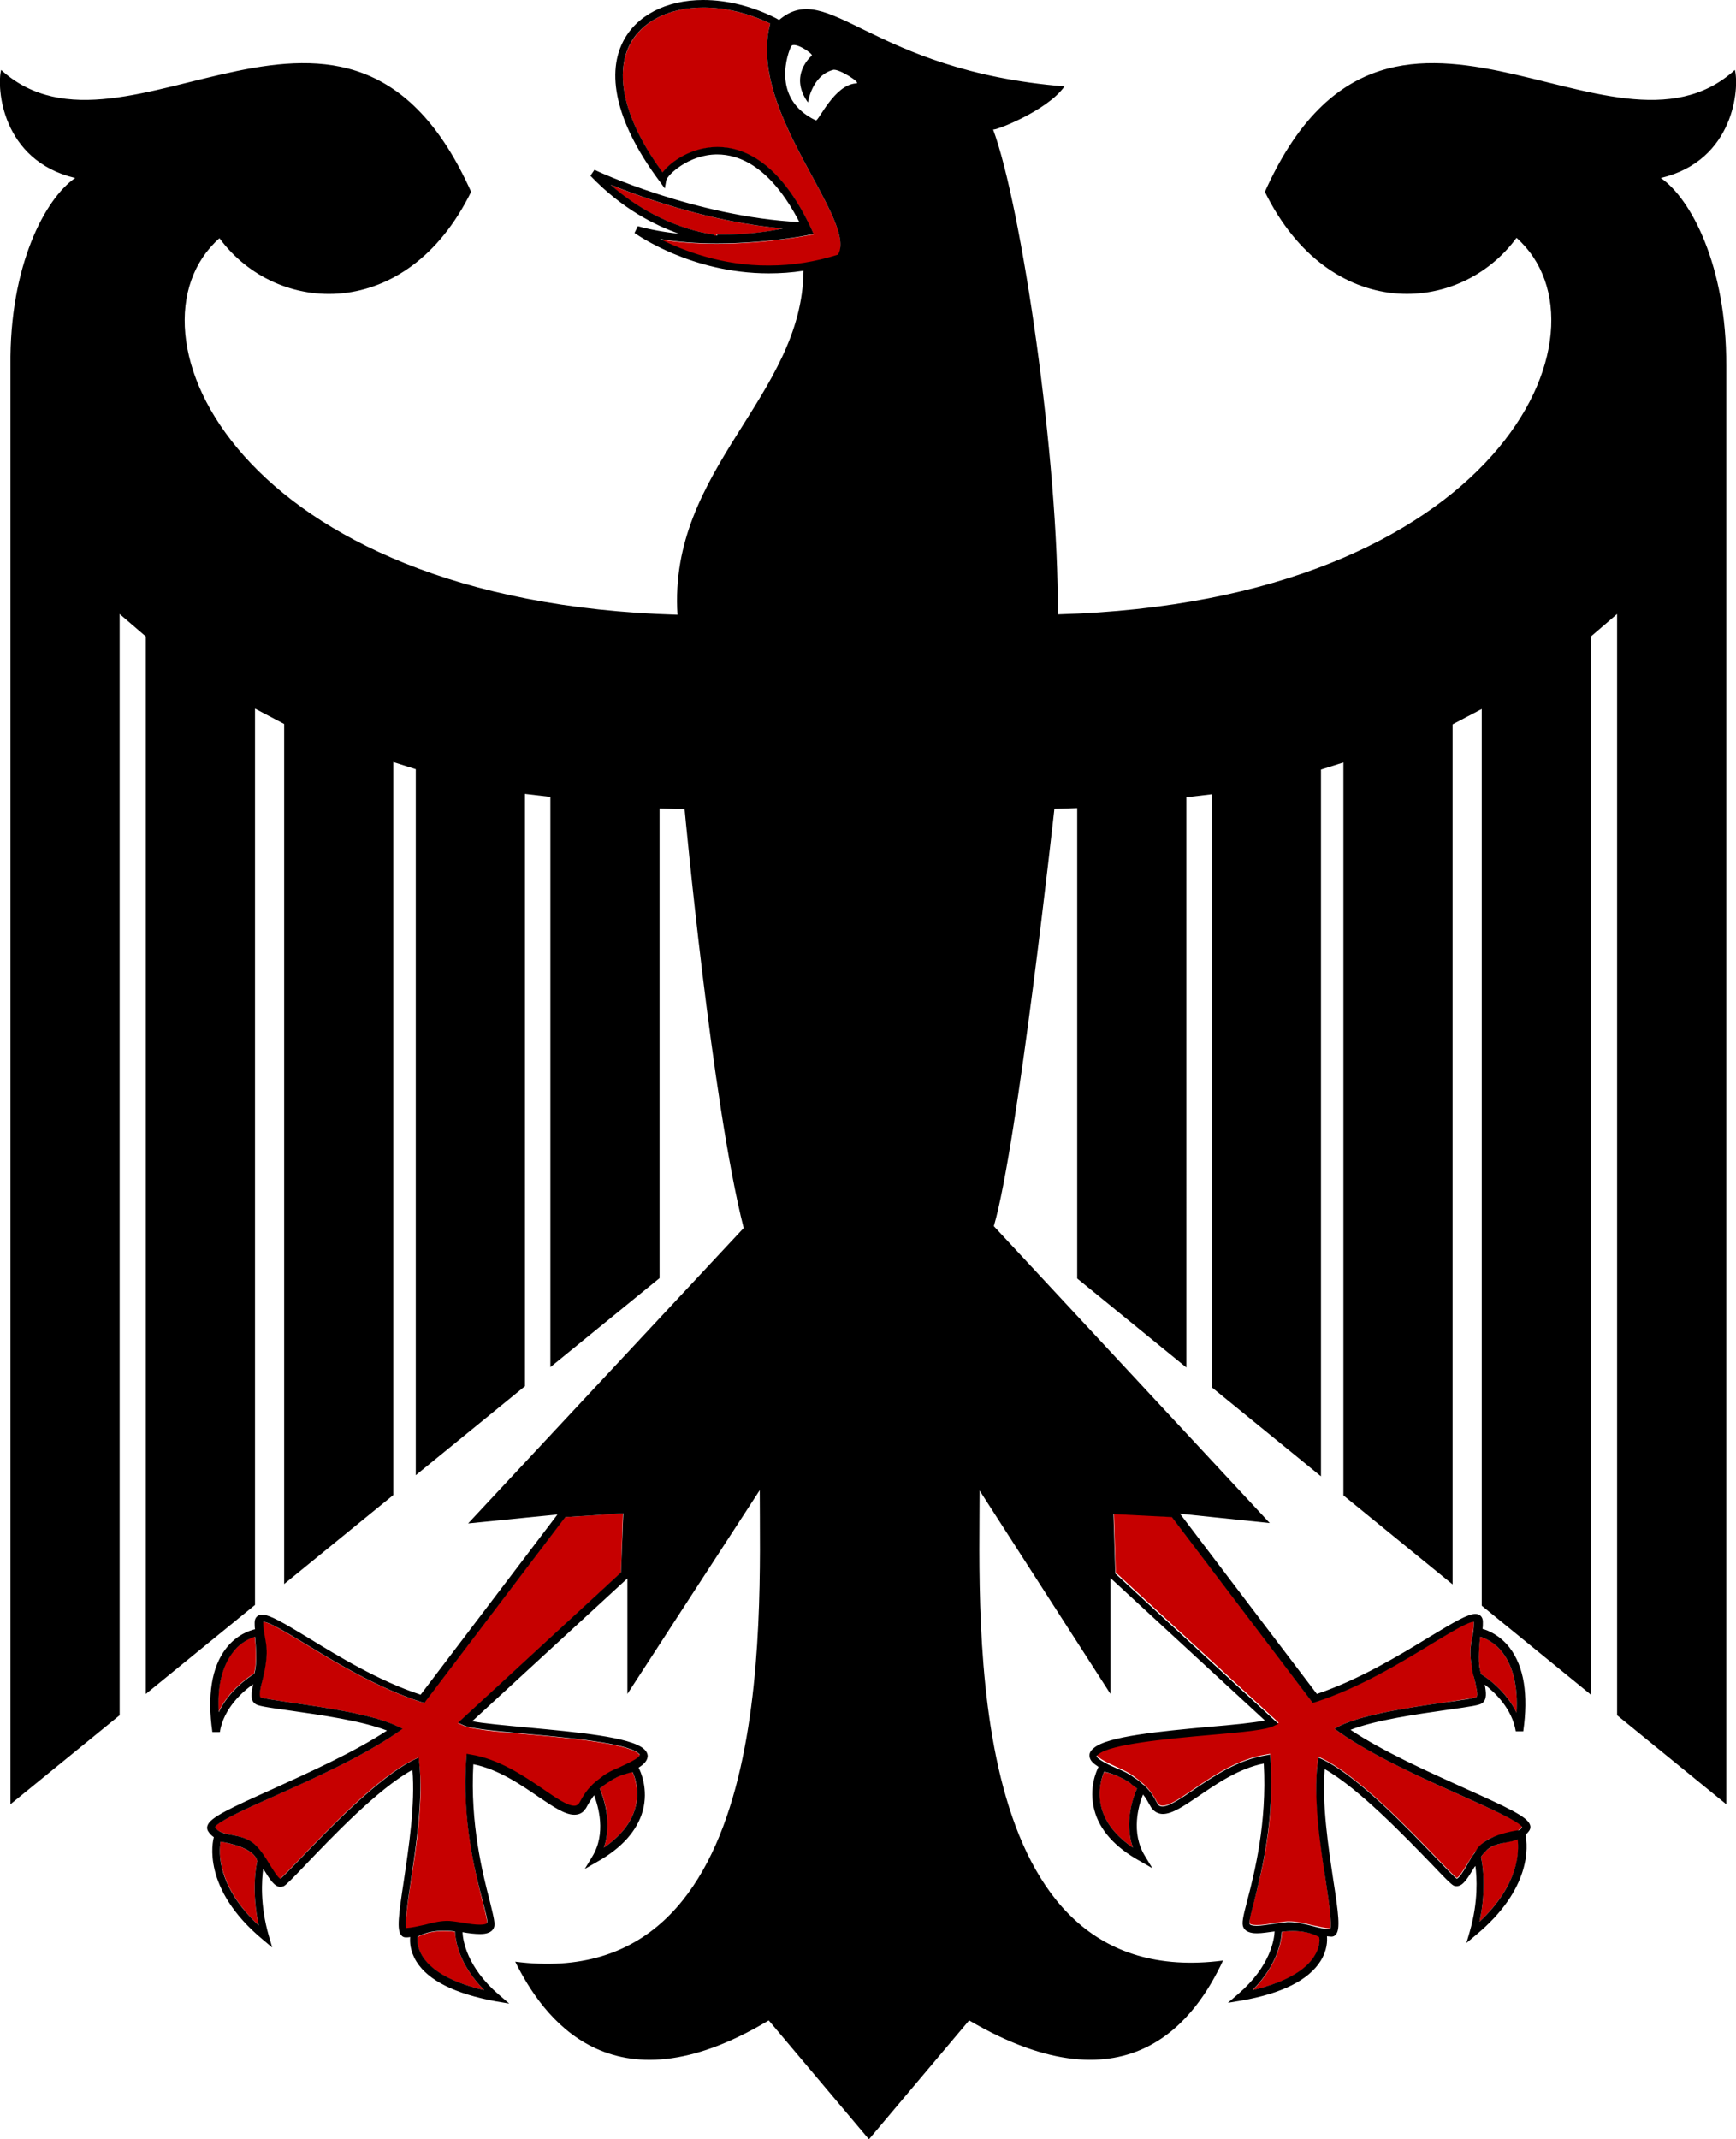 <?xml version="1.0" encoding="utf-8"?>
<!-- Generator: Adobe Illustrator 28.1.0, SVG Export Plug-In . SVG Version: 6.00 Build 0)  -->
<svg version="1.1" id="Layer_1" xmlns="http://www.w3.org/2000/svg" xmlns:xlink="http://www.w3.org/1999/xlink" x="0px" y="0px"
	 viewBox="0 0 464.3 572" style="enable-background:new 0 0 464.3 572;" xml:space="preserve">
<style type="text/css">
	.st0{fill:#C60000;}
</style>
<g>
	<g>
		<path class="st0" d="M217.3,47.3c-6.7-12.3-14.9-27.4-11.3-41C200.1,3.5,194,2,188.1,2c-9.2,0-16.6,3.8-19.7,10.1
			c-4.2,8.4-1.1,20.4,8.8,34.1c2.1-2.8,7.8-6.8,14.7-6.8c6.8,0,16.7,3.8,25.2,22.1l0.5,1.2l-1.2,0.2c-0.1,0-11.5,2.3-24.7,2.3
			c-5.6,0-10.7-0.4-15.2-1.2c6,3.1,16.5,7.2,29.3,7.2c6.2,0,12.4-1,18.4-2.9C226.5,64.3,222.2,56.4,217.3,47.3"/>
		<path class="st0" d="M209.3,61.1c-19.3-1.7-37.6-8.3-46.1-11.7c13.6,12,27.5,13.3,27.7,13.3l-0.1,1h0.8l0-1
			C199.8,62.8,205.6,62,209.3,61.1"/>
		<path class="st0" d="M171.1,469.4c0,0-0.1-0.2-0.3-0.4c-3.2-2.8-18.5-4.2-29.8-5.2c-9.4-0.8-15.2-1.4-17.2-2.4l-1.3-0.6l43.6-40.2
			l0.5-15.9l-15.5,1l-37.7,49.7l-0.7-0.2c-11.8-3.8-23.1-10.7-31.3-15.7c-5.1-3.1-9.6-5.8-11.1-5.8h0c0,0,0,0,0,0.1
			c0,1.7,0.2,3,0.5,4.2c0.3,1.7,0.6,3.4,0.3,6c-0.2,1.9-0.6,3.7-1,5.3c-0.4,1.9-1,4.2-0.5,4.6c0.6,0.3,4.7,0.9,8.7,1.5
			c9,1.3,21.3,3.1,27.8,6.2l1.5,0.7l-1.4,1c-9.2,6.4-22.1,12.2-32.4,16.8c-7.3,3.3-15.6,7-16.4,8.5c0.8,1.3,2.3,1.6,4.5,2.1
			c2,0.4,4.2,0.8,6,2.4c1.6,1.4,3,3.7,4.2,5.6c0.8,1.4,2.2,3.7,2.8,3.7c0.5-0.3,2.8-2.7,5.3-5.3c7.8-8.1,20.8-21.8,30.4-26.5
			l1.3-0.6l0.2,1.4c1.2,9.6-0.7,22.3-2.2,31.7c-0.8,5.4-1.7,11.4-1.2,12.8c1.5,0,3.2-0.4,5-0.9c2.2-0.5,4.4-1,6.5-1
			c1.1,0,2.4,0.2,3.8,0.5c1.5,0.2,3.1,0.5,4.4,0.5c1.1,0,1.8-0.2,1.9-0.5c0.1-0.6-0.5-3.2-1.2-5.8c-1.9-7.6-5.5-21.6-4.4-38.3
			l0.1-1.1l1.1,0.2c7.5,1.2,14,5.6,19.3,9.2c3.5,2.4,6.6,4.5,8.4,4.5c0.6,0,1-0.2,1.3-0.7c2.1-4,3.3-4.9,5.6-6.6l0.8-0.6
			c1-0.8,2.7-1.6,4.4-2.4C167.6,471.9,171,470.3,171.1,469.4"/>
		<path class="st0" d="M62.1,442c-2.8,3.7-4,9.1-3.7,15.9c2.8-5.9,8.1-9.5,9.5-10.3c0.9-2.9,0.5-7.8,0.2-10
			C66.8,438.1,64.3,439.2,62.1,442"/>
		<path class="st0" d="M68.8,497.7c-0.7-3.2-6.7-4.7-9.8-5.2c-0.5,2.7-0.9,12,10.2,22.4C67.2,505.7,68.5,499,68.8,497.7"/>
		<path class="st0" d="M129.5,532.2c-6.8-6.9-7.7-13.3-7.8-15.6c-0.7-0.1-1.8-0.2-3-0.2c-1.9,0-4.7,0.3-7,1.6
			c-0.1,0.8-0.2,2.9,1.4,5.4C114.9,526.2,119.3,529.9,129.5,532.2"/>
		<path class="st0" d="M160.4,478.3c1,2.2,3.5,9.1,1.1,15.8c4.5-3.1,7.3-6.6,8.4-10.6c1.2-4.5-0.1-8.3-0.8-9.7
			C167.8,474.1,164.1,475,160.4,478.3"/>
		<path class="st0" d="M390.7,480.1c-10.3-4.6-23.1-10.4-32.4-16.8l-1.4-1l1.5-0.8c6.5-3.1,18.8-4.9,27.8-6.2c4-0.6,8.1-1.2,8.7-1.5
			c0.5-0.4-0.1-2.7-0.5-4.6c-0.4-1.6-0.8-3.4-1-5.3c-0.3-2.7,0-4.4,0.3-6c0.2-1.2,0.5-2.5,0.5-4.2c0,0,0-0.1,0-0.1h0
			c-1.5,0-6,2.7-11.1,5.8c-8.2,5-19.5,11.9-31.3,15.7l-0.7,0.2l-37.7-49.7l-15.5-1l0.5,15.9l43.6,40.2l-1.3,0.6
			c-2,1-7.8,1.5-17.2,2.4c-11.2,1-26.6,2.4-29.7,5.2c-0.3,0.3-0.4,0.4-0.4,0.4c0.1,0.9,3.5,2.4,5.4,3.3c1.8,0.8,3.4,1.6,4.4,2.4
			l0.8,0.6c2.3,1.8,3.5,2.7,5.6,6.6c0.4,0.5,0.8,0.7,1.3,0.7c1.9,0,4.9-2.1,8.4-4.5c5.3-3.6,11.8-8,19.3-9.2l1.1-0.2l0.1,1.1
			c1.2,16.7-2.4,30.8-4.4,38.3c-0.7,2.6-1.4,5.3-1.2,5.9c0.1,0.3,0.8,0.5,1.9,0.5c1.3,0,2.8-0.2,4.4-0.5c1.4-0.2,2.6-0.4,3.8-0.5
			c0.2,0,0.3,0,0.5,0c1.9,0,4,0.5,6,1c1.8,0.4,3.5,0.8,5,0.9c0.5-1.4-0.4-7.4-1.2-12.8c-1.4-9.3-3.3-22.1-2.2-31.7l0.2-1.4l1.3,0.6
			c9.6,4.8,22.6,18.4,30.4,26.5c2.5,2.6,4.8,5,5.3,5.3c0.6-0.1,2-2.4,2.8-3.7c1.2-2,2.6-4.2,4.2-5.6c1.8-1.6,4-2,6-2.4
			c2.3-0.4,3.7-0.8,4.5-2.1C406.3,487.1,398,483.4,390.7,480.1"/>
		<path class="st0" d="M395.9,437.7c-0.3,2.1-0.8,7,0.2,10c1.4,0.9,6.7,4.4,9.5,10.3c0.4-6.9-0.9-12.3-3.7-16
			C399.8,439.2,397.3,438.1,395.9,437.7"/>
		<path class="st0" d="M303,494.1c-2.4-6.8,0.2-13.7,1.1-15.8c-3.7-3.3-7.3-4.2-8.8-4.4c-0.6,1.4-2,5.2-0.7,9.7
			C295.7,487.5,298.5,491,303,494.1"/>
		<path class="st0" d="M345.9,516.4c-1.3,0-2.3,0.1-3,0.2c-0.1,2.3-1.1,8.7-7.8,15.6c10.3-2.4,14.6-6.1,16.4-8.9
			c1.6-2.4,1.5-4.5,1.4-5.4C350.6,516.7,347.8,516.4,345.9,516.4"/>
		<path class="st0" d="M397.8,494.6c-0.6,0.5-1.1,1.1-1.6,1.8c0,0.1-0.1,0.2-0.1,0.3c0.3,1.3,1.6,7.9-0.4,17.2
			c10.6-10,10.7-18.9,10.3-22.1c-1,0.4-2,0.6-3,0.8C401.1,493,399.3,493.4,397.8,494.6"/>
		<path d="M444.2,47.6c19.8-4.7,21-24.3,19.8-28.9C430.7,49,371-21.7,338.3,51.3c17.2,35,52,33.2,67.3,12.3
			c27.7,24.6-4.5,97.3-122.7,100.7c0.3-41.2-9.7-109.3-17.3-129.7c0,0.6,14.5-4.9,19.1-11.5c-52.1-4.2-63.1-29.1-76.4-17.7l0-0.1
			l-0.7-0.4C201.3,1.7,194.5,0,188.1,0c-10,0-18,4.2-21.5,11.2c-4.7,9.3-1.2,22.6,9.9,37.4l1.3,1.8l0.4-2.2c0.3-1.4,6-6.9,13.6-6.9
			c5.9,0,14.3,3.2,22,18.1c-27.7-1.4-54.6-13.8-54.8-14l-1.1,1.6c8.4,8.8,17.3,13.3,23.7,15.5c-4-0.4-7.7-1.1-11-2l-0.9,1.8
			c0.6,0.4,15.2,10.8,35.9,10.8c3.1,0,6.2-0.2,9.3-0.7c-0.3,33.7-36.2,53-33.7,92C63.2,161,31,88.2,58.7,63.7
			C74,84.5,108.8,86.3,126,51.3C93.3-21.7,33.7,49,0.3,18.7c-1.2,4.6,0,24.2,19.8,28.9C12.1,53.1,2.5,71,2.8,97.8v384.7L32,458.7
			V164.2l7,6V453l29.2-23.8V189.5l7.8,4.1v230l29.2-23.8v-196l6,1.9v188.8l29.2-23.8V212.3l6.8,0.8v152.5l29.2-23.8V216.2l6.7,0.2
			c0,0,7.3,78.7,15.8,112l-73.7,79l23.9-2.4l-36.6,48.2c-11.3-3.7-22.2-10.4-30.2-15.3c-6.6-4-10.2-6.1-12.2-6.1c-1.2,0-2,0.8-2,2.1
			c0,0.7,0,1.2,0.1,1.8c-1.3,0.3-4.9,1.4-7.8,5.2c-3.8,5-5,12.5-3.6,22.3l2,0c1-6.4,6.2-10.9,8.9-12.8c-0.5,2.4-0.8,4.2,0.5,5.2
			c0.7,0.6,2.6,0.9,9.7,1.9c7.7,1.1,19,2.7,25.6,5.3c-9,5.9-20.9,11.2-30.5,15.6c-11.3,5.1-16.8,7.6-17.5,9.8
			c-0.2,0.5-0.1,1,0.1,1.4c0.4,0.7,1,1.3,1.6,1.7c-0.3,1-3.4,13.7,13.1,27.4l2.5,2.1l-0.9-3.1c-2.4-8.3-1.9-15-1.5-17.9
			c0,0,0,0.1,0.1,0.1c1.6,2.6,2.9,4.7,4.5,4.7c0.3,0,0.6-0.1,0.9-0.2c0.7-0.4,2.3-2,5.8-5.7c6.9-7.2,19.3-20.3,28.6-25.4
			c0.8,9.1-1,20.9-2.3,29.7c-1.4,9.1-1.9,13.1-0.7,14.5c0.3,0.4,0.7,0.6,1.2,0.6c0.4,0,0.8,0,1.2-0.1c-0.1,1.2-0.1,3.7,1.7,6.6
			c3.2,5.1,10.4,8.6,21.2,10.6l3.6,0.6l-2.8-2.4c-8.6-7.4-9.6-14.6-9.7-16.7c1.6,0.3,3.3,0.5,4.7,0.5c0.7,0,3,0,3.7-1.7
			c0.4-1,0-2.6-1.1-7.1c-1.9-7.3-5.3-20.7-4.4-36.6c6.6,1.3,12.6,5.4,17.4,8.7c4,2.7,7.1,4.8,9.6,4.8c1.3,0,2.3-0.5,3-1.6l0.1-0.1
			c0.9-1.7,1.6-2.7,2.2-3.5c1.1,2.9,3.3,10.2-0.5,16.4l-2,3.3l3.3-1.9c6.6-3.7,10.7-8.3,12.2-13.6c1.6-5.9-0.6-10.6-1.1-11.6
			c1.3-0.8,2.2-1.7,2.4-2.8c0.1-0.6-0.1-1.4-1-2.2c-3.6-3.2-18.1-4.5-30.9-5.7c-6.2-0.6-12.1-1.1-15-1.7l41.5-38.2V453l35.4-54.5
			c0,35.5,4.4,135.1-65.4,126.1c7.2,14.5,25.5,41.1,67.8,15.7l26.8,31.8l26.8-31.8c43.3,25.4,61-1.2,67.9-16
			c-69.8,9-65.1-90.2-65.1-125.7l35,54.4v-31l41.3,38.1c-2.9,0.6-8.8,1.2-15,1.7c-12.8,1.2-27.2,2.5-30.8,5.7
			c-1,0.8-1.2,1.6-1.1,2.2c0.1,1.1,1,1.9,2.4,2.8c-0.5,1-2.7,5.7-1.1,11.6c1.4,5.3,5.5,9.9,12.2,13.6l3.3,1.9l-2-3.3
			c-3.8-6.2-1.7-13.5-0.5-16.4c0.7,0.8,1.3,1.9,2.2,3.5l0.1,0.1c0.7,1,1.8,1.6,3,1.6c2.5,0,5.6-2.1,9.6-4.8
			c4.8-3.3,10.8-7.4,17.4-8.7c0.9,15.9-2.5,29.3-4.4,36.6c-1.2,4.5-1.5,6.1-1.1,7.1c0.7,1.7,3,1.7,3.7,1.7h0c1.4,0,3.1-0.3,4.7-0.5
			c-0.1,2.1-1.1,9.3-9.7,16.7l-2.8,2.4l3.6-0.6c10.9-1.9,18-5.5,21.2-10.6c1.8-2.9,1.8-5.4,1.7-6.6c0.4,0,0.8,0.1,1.2,0.1
			c0.5,0,0.9-0.2,1.2-0.6c1.2-1.4,0.7-5.5-0.7-14.5c-1.3-8.7-3.1-20.5-2.3-29.7c9.2,5.2,21.7,18.3,28.6,25.4
			c3.5,3.7,5.1,5.3,5.8,5.7c0.3,0.2,0.6,0.2,0.9,0.2c1.7,0,2.9-2.1,4.5-4.7c0.1-0.2,0.3-0.5,0.5-0.7c0.4,3.1,0.8,9.5-1.5,17.5
			l-0.9,3.1l2.5-2.1c15-12.4,13.9-23.9,13.3-26.8c0.4-0.4,0.8-0.8,1.1-1.3c0.2-0.4,0.3-0.9,0.1-1.4c-0.7-2.2-6.2-4.7-17.5-9.8
			c-9.7-4.4-21.6-9.7-30.5-15.6c6.6-2.6,17.9-4.2,25.6-5.3c7.1-1,9-1.3,9.7-1.9c1.2-1,1-2.7,0.6-4.9c2.7,2.1,7.3,6.4,8.3,12.5l2,0
			c1.4-9.8,0.2-17.3-3.6-22.3c-2.6-3.4-5.8-4.7-7.3-5.1c0.1-0.6,0.1-1.2,0.1-1.9c0-1.3-0.8-2.1-2-2.1c-2,0-5.6,2.1-12.2,6.1
			c-8,4.9-18.9,11.5-30.2,15.3l-36.6-48.2l24,2.5l-73.8-79.4c6.3-21.3,16.2-111.6,16.2-111.6l6.1-0.2v125.8l29.2,23.8V213.2l6.8-0.8
			v158.6l29.2,23.8V205.8l6-1.9v196l29.2,23.8v-230l7.8-4.1v239.8l29.2,23.8V170.2l7-6v294.5l29.2,23.8V97.8
			C461.8,71,452.2,53.1,444.2,47.6 M68,447.6c-1.4,0.9-6.7,4.4-9.5,10.3c-0.4-6.9,0.9-12.2,3.7-15.9c2.1-2.8,4.7-3.9,6-4.3
			C68.4,439.8,68.9,444.7,68,447.6 M59,492.5c3.2,0.5,9.1,2,9.8,5.2c-0.3,1.3-1.6,7.9,0.4,17.2C58,504.5,58.5,495.3,59,492.5
			 M129.5,532.2c-10.3-2.4-14.6-6.1-16.4-8.9c-1.6-2.5-1.5-4.6-1.4-5.4c2.3-1.3,5-1.6,7-1.6c1.3,0,2.3,0.1,3,0.2
			C121.8,518.9,122.7,525.3,129.5,532.2 M169.9,483.5c-1.1,4-3.9,7.5-8.4,10.6c2.4-6.8-0.2-13.6-1.1-15.8c0.4-0.3,0.8-0.6,1.3-1
			l0.6-0.4c0.6-0.4,1.2-0.8,1.7-1.1c0.6-0.3,1.3-0.7,2.1-1c1.4-0.5,2.5-0.8,3.1-0.9C169.8,475.2,171.2,479,169.9,483.5 M166.1,420.5
			l-43.6,40.2l1.3,0.6c2,1,7.8,1.5,17.2,2.4c11.2,1,26.6,2.4,29.8,5.2c0.3,0.2,0.3,0.4,0.3,0.4c-0.1,0.9-3.5,2.4-5.4,3.3
			c-0.1,0-0.1,0.1-0.2,0.1c-0.9,0.4-2,0.8-3.1,1.5c-0.5,0.3-0.9,0.5-1.2,0.8c-0.8,0.6-1.6,1.2-2.5,2c-0.1,0.1-0.2,0.1-0.2,0.2
			c0,0,0,0,0,0l-0.5,0.5l0,0c-1,1-1.9,2.3-3.1,4.5c-0.4,0.5-0.8,0.7-1.3,0.7c-1.9,0-4.9-2.1-8.4-4.5c-5.3-3.6-11.8-8-19.3-9.2
			l-1.1-0.2l-0.1,1.1c-1.2,16.7,2.4,30.8,4.4,38.3c0.7,2.6,1.4,5.3,1.2,5.8c-0.1,0.3-0.8,0.5-1.9,0.5c-1.3,0-2.8-0.2-4.4-0.5
			c-1.4-0.2-2.6-0.4-3.8-0.5c-2.1-0.1-4.3,0.4-6.5,1c-1.8,0.4-3.5,0.8-5,0.9c-0.5-1.4,0.4-7.4,1.2-12.8c1.4-9.3,3.3-22.1,2.2-31.7
			L112,470l-1.3,0.6c-9.6,4.8-22.6,18.4-30.4,26.5c-2.5,2.6-4.8,5-5.3,5.3c-0.6-0.1-2-2.4-2.8-3.7c-1.2-2-2.6-4.2-4.2-5.6
			c-1.8-1.6-4-2-6-2.4c-2.3-0.4-3.7-0.8-4.5-2.1c0.8-1.5,9-5.2,16.4-8.5c10.3-4.6,23.1-10.4,32.4-16.8l1.4-1l-1.5-0.7
			c-6.5-3.1-18.8-4.9-27.8-6.2c-4-0.6-8.1-1.2-8.7-1.5c-0.5-0.4,0-2.7,0.5-4.6c0.4-1.6,0.8-3.4,1-5.3c0.3-2.7,0-4.4-0.3-6
			c-0.2-1.2-0.5-2.5-0.5-4.2c0,0,0-0.1,0-0.1h0c1.5,0,6,2.7,11.1,5.8c8.2,5,19.5,11.9,31.3,15.7l0.7,0.2l37.7-49.7l15.5-1
			L166.1,420.5z M163.3,49.4c8.5,3.4,26.7,10,46.1,11.7c-3.7,0.8-9.5,1.7-17.6,1.6l0,0.3c-0.3,0-0.5,0-0.8,0l0-0.3
			C190.8,62.7,176.9,61.4,163.3,49.4 M176.5,63.9c4.6,0.8,9.7,1.2,15.2,1.2c13.2,0,24.5-2.2,24.7-2.3l1.2-0.2l-0.5-1.2
			c-8.5-18.3-18.4-22.1-25.2-22.1c-7,0-12.6,4-14.7,6.8c-9.9-13.6-13-25.7-8.8-34.1C171.5,5.8,178.9,2,188.1,2
			c5.9,0,12.1,1.5,17.9,4.3c-3.6,13.5,4.6,28.7,11.3,41c4.9,9.1,9.2,17,6.8,20.8c-6,1.9-12.1,2.9-18.4,2.9
			C193,71.1,182.5,66.9,176.5,63.9 M228.9,22.3c-5.8,0.4-10,10.2-10.7,9.9c-12.2-5.8-7.4-18.3-6.6-19.8s6.1,2.1,5.5,2.5
			c0,0-6.3,5.2-1,12.5c0,0,1-7.2,6.7-8.7C224.2,18.2,230.8,22.4,228.9,22.3 M303,494.1c-4.5-3.1-7.3-6.6-8.4-10.6
			c-1.2-4.5,0.1-8.3,0.7-9.7c0.6,0.1,1.7,0.4,3,0.9c0.8,0.4,1.6,0.7,2.3,1.1c0.5,0.3,1,0.6,1.6,1l0.6,0.5c0.5,0.4,0.9,0.7,1.3,1
			C303.1,480.5,300.6,487.3,303,494.1 M351.4,523.3c-1.8,2.8-6.2,6.5-16.4,8.9c6.8-6.9,7.7-13.3,7.8-15.6c0.7-0.1,1.8-0.2,3-0.2
			c1.9,0,4.7,0.3,7,1.6C353,518.8,353,520.9,351.4,523.3 M395.7,513.9c2-9.3,0.7-15.9,0.4-17.2c0-0.1,0.1-0.2,0.1-0.3
			c0.5-0.7,1.1-1.3,1.6-1.8c1.4-1.2,3.3-1.6,5.1-1.9c1-0.2,2.1-0.4,3-0.8C406.3,495,406.3,504,395.7,513.9 M395.9,437.7
			c1.3,0.4,3.9,1.5,6,4.3c2.8,3.7,4.1,9.1,3.7,16c-2.8-5.8-8-9.4-9.5-10.3c-0.2-0.8-0.4-1.6-0.5-2.5
			C395.4,442.4,395.7,439.3,395.9,437.7 M313.4,405.7l37.7,49.7l0.7-0.2c11.8-3.8,23.1-10.7,31.3-15.7c5.1-3.1,9.6-5.8,11.1-5.8h0
			c0,0,0,0.1,0,0.1c0,1.7-0.2,3-0.5,4.2c-0.3,1.7-0.6,3.4-0.3,6c0.1,0.5,0.1,1,0.2,1.5c0.1,1.1,0.3,2.1,0.6,3
			c0.1,0.2,0.1,0.5,0.2,0.7c0.4,1.9,1,4.2,0.5,4.6c-0.7,0.4-4.8,1-8.7,1.5c-9,1.3-21.3,3.1-27.8,6.2l-1.5,0.8l1.4,1
			c9.2,6.4,22.1,12.2,32.4,16.8c7.3,3.3,15.6,7,16.4,8.5c-0.2,0.3-0.4,0.6-0.7,0.8c-1.6,0.2-10,1.5-11.9,6c-0.8,1-1.5,2.2-2.1,3.3
			c-0.8,1.4-2.2,3.7-2.8,3.7c-0.5-0.3-2.8-2.7-5.3-5.3c-7.8-8.1-20.8-21.8-30.4-26.5l-1.3-0.6l-0.2,1.4c-1.2,9.6,0.7,22.3,2.2,31.7
			c0.8,5.4,1.7,11.4,1.2,12.8c-1.5,0-3.2-0.4-5-0.9c-2-0.5-4.1-1-6-1c-0.2,0-0.3,0-0.5,0c-1.1,0.1-2.4,0.3-3.8,0.5
			c-1.5,0.2-3.1,0.5-4.4,0.5c-1.1,0-1.8-0.2-1.9-0.5c-0.2-0.6,0.5-3.3,1.2-5.9c1.9-7.6,5.5-21.6,4.4-38.3l-0.1-1.1l-1.1,0.2
			c-7.5,1.2-14,5.6-19.3,9.2c-3.5,2.4-6.6,4.5-8.4,4.5c-0.6,0-1-0.2-1.3-0.7c-1.2-2.3-2.1-3.5-3.1-4.5l0,0l-0.5-0.5c0,0,0,0,0,0
			c-0.1,0-0.1-0.1-0.2-0.1c-0.9-0.8-1.7-1.5-2.6-2c-0.3-0.3-0.7-0.5-1.2-0.8c-1.1-0.7-2.1-1.1-3.1-1.5c-0.1,0-0.1-0.1-0.2-0.1
			c-1.9-0.8-5.3-2.4-5.4-3.3c0,0,0.1-0.2,0.4-0.4c3.2-2.8,18.5-4.2,29.7-5.2c9.4-0.8,15.2-1.4,17.2-2.4l1.3-0.6l-43.6-40.2
			l-0.5-15.9L313.4,405.7z"/>
	</g>
</g>
</svg>
